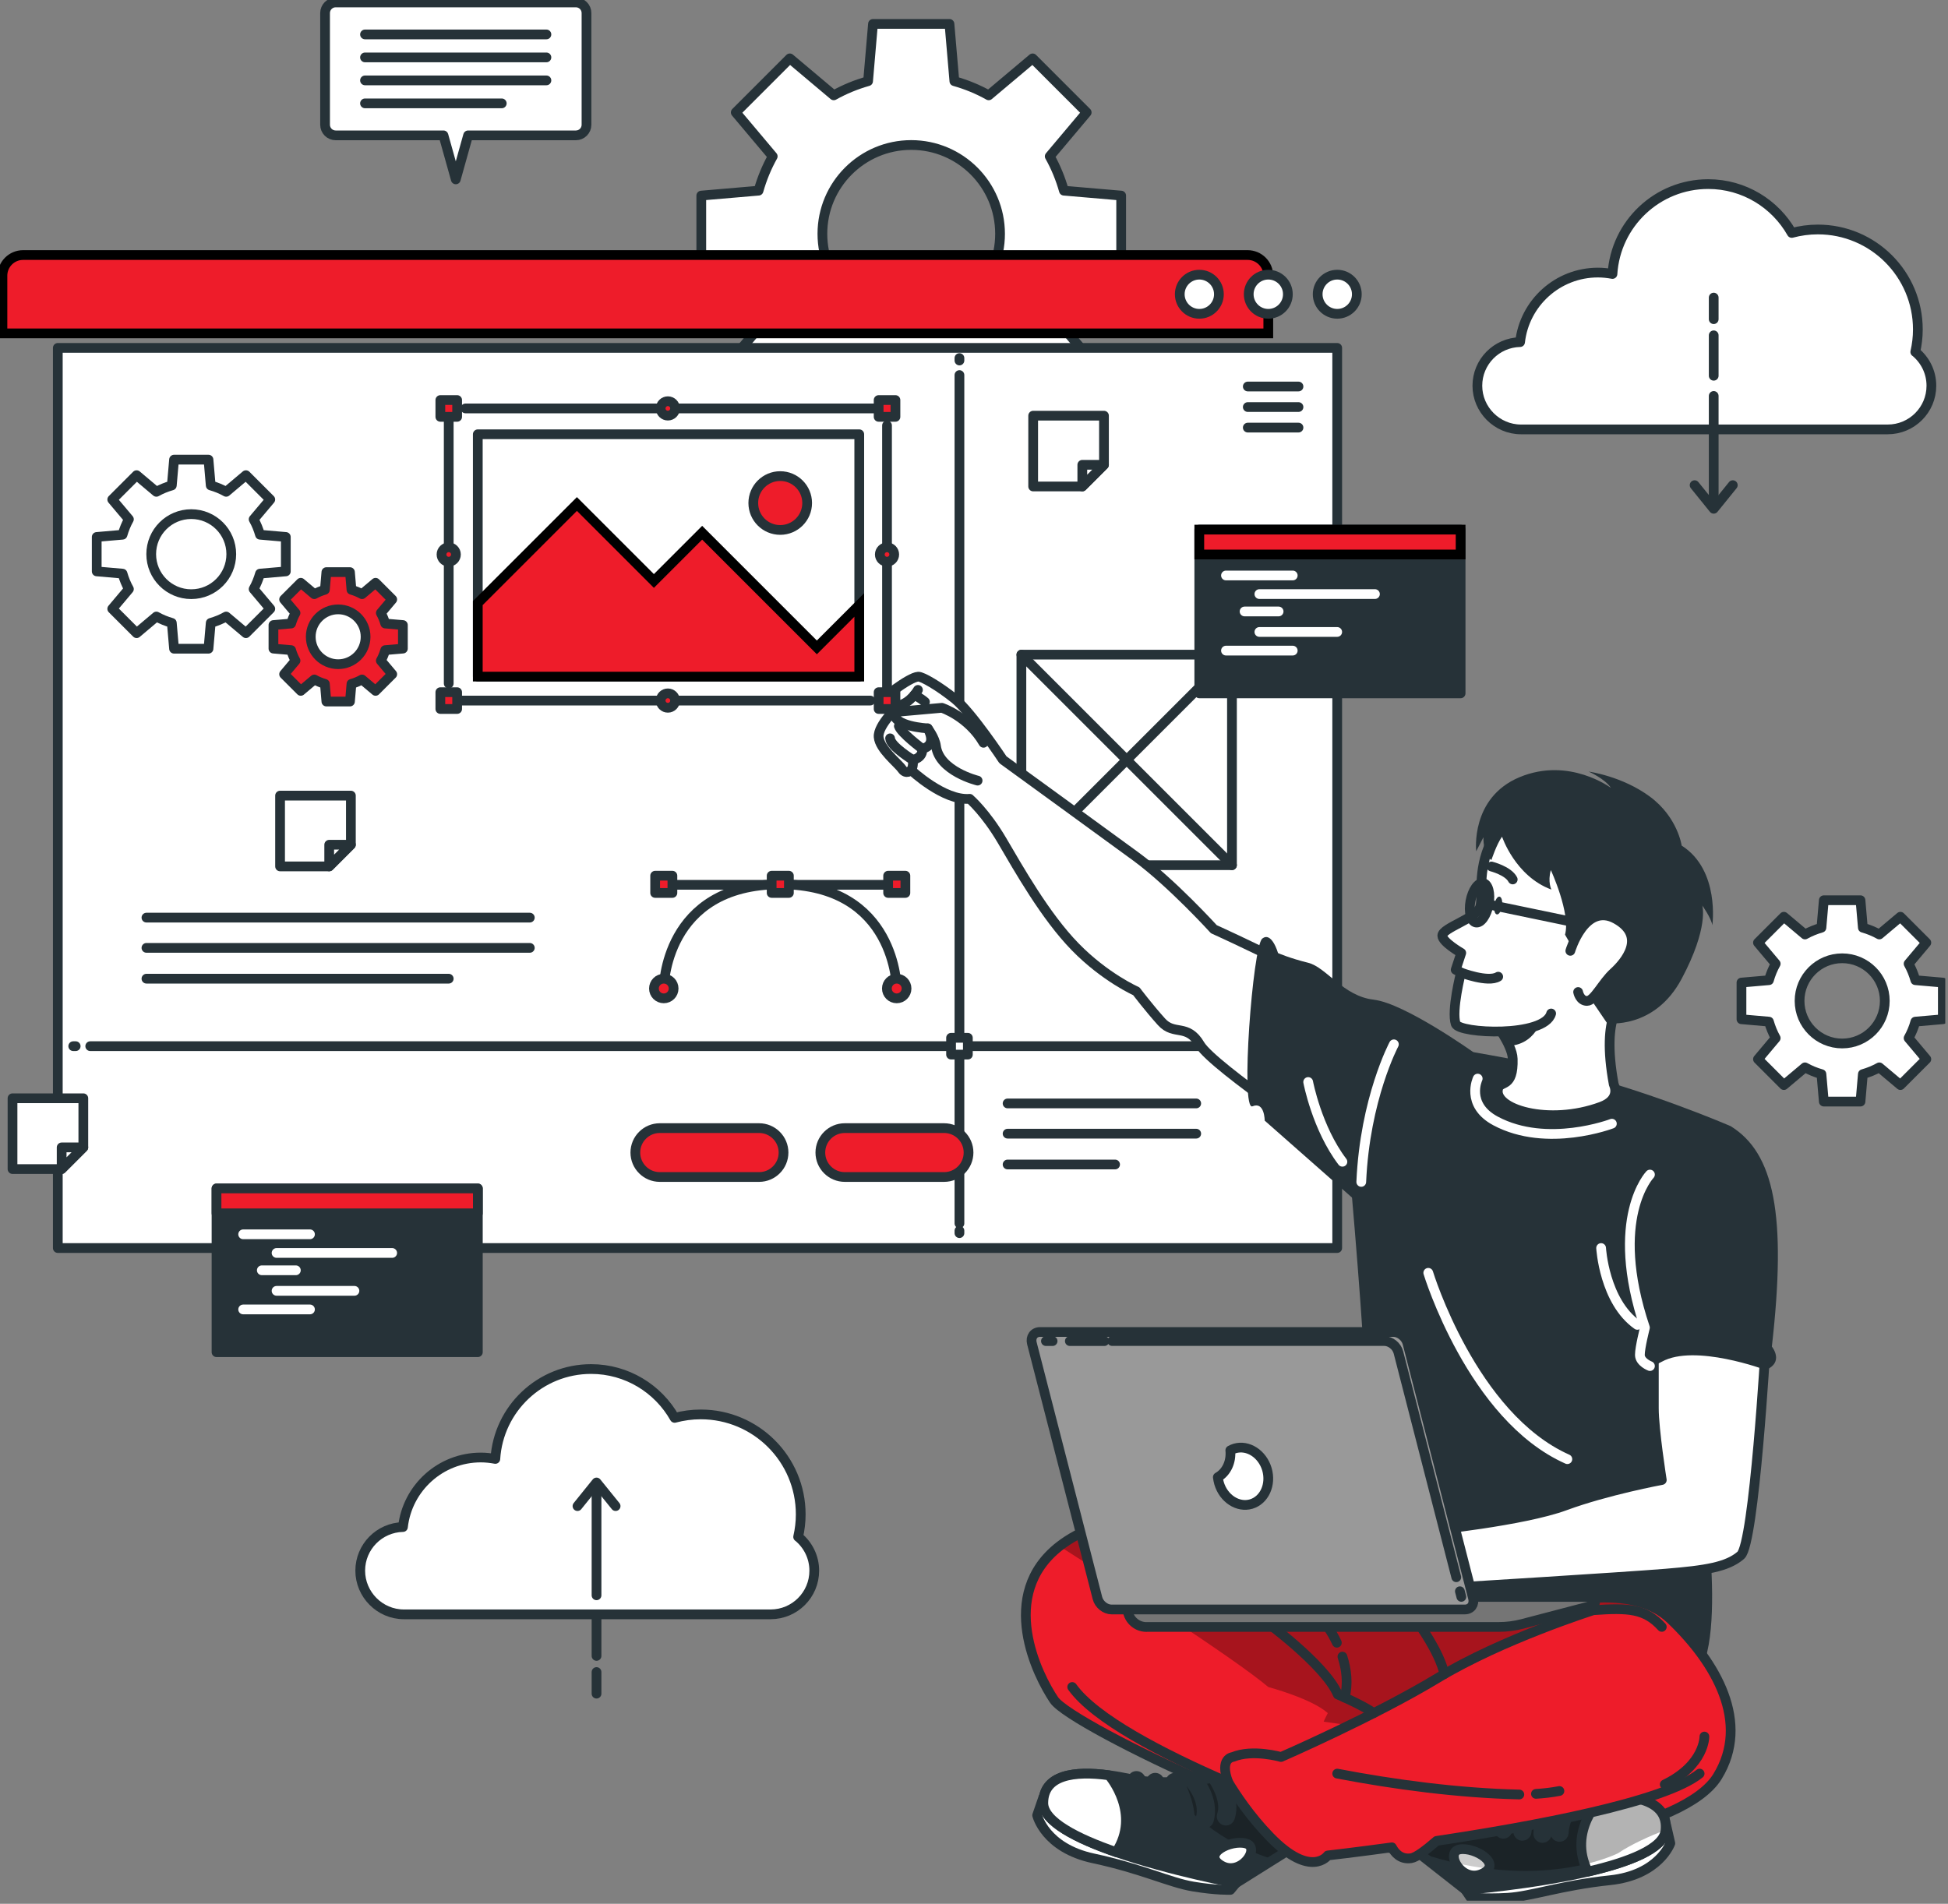 <svg width="400" height="391" viewBox="0 0 400 391" fill="none" xmlns="http://www.w3.org/2000/svg">
<rect x="0" y="0" width="400" height="391" fill="#808080" stroke="none"/>
<g clip-path="url(#clip0_101_220)">
<path d="M230.22 55.87V40.17L218.46 39.16C217.76 36.68 216.79 34.32 215.55 32.11L223.14 23.09L212.04 11.99L203.02 19.58C200.82 18.34 198.45 17.37 195.97 16.67L194.96 4.91H179.26L178.25 16.67C175.77 17.37 173.41 18.34 171.2 19.58L162.18 11.99L151.08 23.09L158.67 32.11C157.44 34.31 156.46 36.68 155.76 39.16L144 40.17V55.87L155.76 56.88C156.46 59.36 157.43 61.72 158.67 63.93L151.08 72.95L162.18 84.05L171.2 76.46C173.4 77.69 175.77 78.67 178.25 79.37L179.26 91.13H194.96L195.97 79.37C198.45 78.67 200.81 77.7 203.02 76.46L212.04 84.05L223.14 72.95L215.55 63.93C216.78 61.73 217.76 59.36 218.46 56.88L230.22 55.87ZM187.11 66.26C177.04 66.26 168.87 58.09 168.87 48.02C168.87 37.95 177.04 29.78 187.11 29.78C197.18 29.78 205.35 37.95 205.35 48.02C205.35 58.09 197.18 66.26 187.11 66.26Z" fill="white" stroke="#263238" stroke-width="2" stroke-linecap="round" stroke-linejoin="round"/>
<path d="M398.94 209.33V201.8L393.3 201.31C392.96 200.12 392.5 198.99 391.91 197.93L395.55 193.6L390.23 188.28L385.9 191.92C384.84 191.33 383.71 190.86 382.52 190.53L382.03 184.89H374.5L374.01 190.53C372.82 190.87 371.69 191.33 370.63 191.92L366.3 188.28L360.98 193.6L364.62 197.93C364.03 198.99 363.56 200.12 363.23 201.31L357.59 201.8V209.33L363.23 209.82C363.57 211.01 364.03 212.14 364.62 213.2L360.98 217.53L366.3 222.85L370.63 219.21C371.69 219.8 372.82 220.27 374.01 220.6L374.5 226.24H382.03L382.52 220.6C383.71 220.26 384.84 219.8 385.9 219.21L390.23 222.85L395.55 217.53L391.91 213.2C392.5 212.14 392.97 211.01 393.3 209.82L398.94 209.33ZM378.27 214.31C373.44 214.31 369.52 210.39 369.52 205.56C369.52 200.73 373.44 196.81 378.27 196.81C383.1 196.81 387.02 200.73 387.02 205.56C387.02 210.39 383.1 214.31 378.27 214.31Z" fill="white" stroke="#263238" stroke-width="2" stroke-linecap="round" stroke-linejoin="round"/>
<path d="M393.28 72.28C393.62 70.79 393.81 69.25 393.81 67.66C393.81 56.32 384.62 47.13 373.28 47.13C371.43 47.13 369.63 47.38 367.92 47.84C364.54 41.86 358.12 37.81 350.76 37.81C340.3 37.81 331.74 45.97 331.1 56.27C330.13 56.09 329.14 55.98 328.12 55.98C319.84 55.98 313.03 62.23 312.13 70.26C307.27 70.37 303.36 74.33 303.36 79.22C303.36 84.11 307.37 88.19 312.33 88.19H387.62C392.57 88.19 396.59 84.18 396.59 79.22C396.59 76.42 395.3 73.92 393.29 72.27L393.28 72.28Z" fill="white" stroke="#263238" stroke-width="2" stroke-linecap="round" stroke-linejoin="round"/>
<path d="M351.89 81.32V102.07" stroke="#263238" stroke-width="2" stroke-linecap="round" stroke-linejoin="round"/>
<path d="M351.89 68.87V77.17" stroke="#263238" stroke-width="2" stroke-linecap="round" stroke-linejoin="round"/>
<path d="M351.89 61.12V65.55" stroke="#263238" stroke-width="2" stroke-linecap="round" stroke-linejoin="round"/>
<path d="M347.97 99.64L351.89 104.49L355.81 99.64" stroke="#263238" stroke-width="2" stroke-linecap="round" stroke-linejoin="round"/>
<path d="M163.89 315.64C164.23 314.15 164.42 312.61 164.42 311.02C164.42 299.68 155.23 290.49 143.89 290.49C142.04 290.49 140.24 290.74 138.53 291.2C135.15 285.22 128.73 281.17 121.37 281.17C110.91 281.17 102.35 289.33 101.71 299.63C100.74 299.45 99.75 299.34 98.73 299.34C90.45 299.34 83.64 305.59 82.74 313.62C77.88 313.73 73.97 317.69 73.97 322.58C73.97 327.47 77.98 331.55 82.94 331.55H158.23C163.18 331.55 167.2 327.54 167.2 322.58C167.2 319.78 165.91 317.28 163.9 315.63L163.89 315.64Z" fill="white" stroke="#263238" stroke-width="2" stroke-linecap="round" stroke-linejoin="round"/>
<path d="M122.49 327.64V306.89" stroke="#263238" stroke-width="2" stroke-linecap="round" stroke-linejoin="round"/>
<path d="M122.49 340.09V331.79" stroke="#263238" stroke-width="2" stroke-linecap="round" stroke-linejoin="round"/>
<path d="M122.49 347.84V343.4" stroke="#263238" stroke-width="2" stroke-linecap="round" stroke-linejoin="round"/>
<path d="M126.41 309.32L122.49 304.47L118.58 309.32" stroke="#263238" stroke-width="2" stroke-linecap="round" stroke-linejoin="round"/>
<path d="M4.74 52.38H256.19C258.53 52.38 260.43 54.28 260.43 56.62V68.47H0.5V56.62C0.5 54.28 2.4 52.38 4.74 52.38V52.38Z" fill="#EE1C2A" stroke="black" stroke-width="2" stroke-miterlimit="10"/>
<path d="M274.58 71.45H11.87V256.32H274.58V71.45Z" fill="white" stroke="#263238" stroke-width="2" stroke-linecap="round" stroke-linejoin="round"/>
<path d="M278.61 60.43C278.61 62.65 276.81 64.45 274.59 64.45C272.37 64.45 270.57 62.65 270.57 60.43C270.57 58.21 272.37 56.41 274.59 56.41C276.81 56.41 278.61 58.21 278.61 60.43V60.43Z" fill="white" stroke="#263238" stroke-width="2" stroke-linecap="round" stroke-linejoin="round"/>
<path d="M264.45 60.43C264.45 62.65 262.65 64.45 260.43 64.45C258.21 64.45 256.41 62.65 256.41 60.43C256.41 58.21 258.21 56.41 260.43 56.41C262.65 56.41 264.45 58.21 264.45 60.43V60.43Z" fill="white" stroke="#263238" stroke-width="2" stroke-linecap="round" stroke-linejoin="round"/>
<path d="M250.29 60.43C250.29 62.65 248.49 64.45 246.27 64.45C244.05 64.45 242.25 62.65 242.25 60.43C242.25 58.21 244.05 56.41 246.27 56.41C248.49 56.41 250.29 58.21 250.29 60.43V60.43Z" fill="white" stroke="#263238" stroke-width="2" stroke-linecap="round" stroke-linejoin="round"/>
<path d="M266.63 79.38H256.22" stroke="#263238" stroke-width="2" stroke-linecap="round" stroke-linejoin="round"/>
<path d="M266.63 83.6H256.22" stroke="#263238" stroke-width="2" stroke-linecap="round" stroke-linejoin="round"/>
<path d="M266.63 87.82H256.22" stroke="#263238" stroke-width="2" stroke-linecap="round" stroke-linejoin="round"/>
<path d="M30.07 188.46H108.79" stroke="#263238" stroke-width="2" stroke-linecap="round" stroke-linejoin="round"/>
<path d="M30.07 194.67H108.79" stroke="#263238" stroke-width="2" stroke-linecap="round" stroke-linejoin="round"/>
<path d="M30.07 201H92.14" stroke="#263238" stroke-width="2" stroke-linecap="round" stroke-linejoin="round"/>
<path d="M197.01 73.54V74.04" stroke="#263238" stroke-width="2" stroke-linecap="round" stroke-linejoin="round"/>
<path d="M197.01 77.03V251.26" stroke="#263238" stroke-width="2" stroke-linecap="round" stroke-linejoin="round"/>
<path d="M197.01 252.76V253.26" stroke="#263238" stroke-width="2" stroke-linecap="round" stroke-linejoin="round"/>
<path d="M15.04 214.86H15.54" stroke="#263238" stroke-width="2" stroke-linecap="round" stroke-linejoin="round"/>
<path d="M18.53 214.86H268.56" stroke="#263238" stroke-width="2" stroke-linecap="round" stroke-linejoin="round"/>
<path d="M270.06 214.86H270.56" stroke="#263238" stroke-width="2" stroke-linecap="round" stroke-linejoin="round"/>
<path d="M198.74 213.14H195.29V216.59H198.74V213.14Z" fill="white" stroke="#263238" stroke-width="2" stroke-linecap="round" stroke-linejoin="round"/>
<path d="M118.23 0.5H68.93C67.73 0.5 66.75 1.47 66.75 2.68V25.62C66.75 26.82 67.72 27.8 68.93 27.8H91.06L93.59 36.84L96.12 27.8H118.25C119.45 27.8 120.43 26.83 120.43 25.62V2.68C120.43 1.48 119.46 0.5 118.25 0.5H118.23Z" fill="white" stroke="#263238" stroke-width="2" stroke-linecap="round" stroke-linejoin="round"/>
<path d="M74.95 7.07H112.2" stroke="#263238" stroke-width="2" stroke-linecap="round" stroke-linejoin="round"/>
<path d="M74.95 11.79H112.2" stroke="#263238" stroke-width="2" stroke-linecap="round" stroke-linejoin="round"/>
<path d="M74.95 16.51H112.2" stroke="#263238" stroke-width="2" stroke-linecap="round" stroke-linejoin="round"/>
<path d="M74.95 21.23H103.03" stroke="#263238" stroke-width="2" stroke-linecap="round" stroke-linejoin="round"/>
<path d="M98.12 244.08H44.46V277.71H98.12V244.08Z" fill="#263238" stroke="#263238" stroke-width="2" stroke-linecap="round" stroke-linejoin="round"/>
<path d="M98.12 244.08H44.46V249.19H98.12V244.08Z" fill="#EE1C2A" stroke="#263238" stroke-width="2" stroke-linecap="round" stroke-linejoin="round"/>
<path d="M49.93 253.5H63.65" stroke="white" stroke-width="2" stroke-linecap="round" stroke-linejoin="round"/>
<path d="M56.79 257.33H80.53" stroke="white" stroke-width="2" stroke-linecap="round" stroke-linejoin="round"/>
<path d="M53.76 260.89H60.75" stroke="white" stroke-width="2" stroke-linecap="round" stroke-linejoin="round"/>
<path d="M56.79 265.11H72.78" stroke="white" stroke-width="2" stroke-linecap="round" stroke-linejoin="round"/>
<path d="M49.93 268.93H63.65" stroke="white" stroke-width="2" stroke-linecap="round" stroke-linejoin="round"/>
<path d="M183.25 181.72H137.18" stroke="#263238" stroke-width="2" stroke-linecap="round" stroke-linejoin="round"/>
<path d="M184.13 203.02C184.13 203.02 184.13 181.62 160.21 181.62C136.29 181.62 136.29 203.02 136.29 203.02" stroke="#263238" stroke-width="2" stroke-linecap="round" stroke-linejoin="round"/>
<path d="M184.13 205.04C185.246 205.04 186.15 204.136 186.15 203.02C186.15 201.904 185.246 201 184.13 201C183.014 201 182.11 201.904 182.11 203.02C182.11 204.136 183.014 205.04 184.13 205.04Z" fill="#EE1C2A" stroke="#263238" stroke-width="2" stroke-linecap="round" stroke-linejoin="round"/>
<path d="M134.28 203.02C134.28 201.91 135.18 201 136.3 201C137.42 201 138.32 201.9 138.32 203.02C138.32 204.14 137.42 205.04 136.3 205.04C135.18 205.04 134.28 204.14 134.28 203.02Z" fill="#EE1C2A" stroke="#263238" stroke-width="2" stroke-linecap="round" stroke-linejoin="round"/>
<path d="M182.37 183.39H185.91V179.85H182.37V183.39Z" fill="#EE1C2A" stroke="#263238" stroke-width="2" stroke-linecap="round" stroke-linejoin="round"/>
<path d="M158.45 183.39H161.99V179.85H158.45V183.39Z" fill="#EE1C2A" stroke="#263238" stroke-width="2" stroke-linecap="round" stroke-linejoin="round"/>
<path d="M134.53 183.39H138.07V179.85H134.53V183.39Z" fill="#EE1C2A" stroke="#263238" stroke-width="2" stroke-linecap="round" stroke-linejoin="round"/>
<path d="M58.69 117.35V110.28L53.39 109.82C53.07 108.7 52.64 107.64 52.08 106.65L55.5 102.59L50.5 97.59L46.44 101.01C45.45 100.45 44.38 100.02 43.27 99.7L42.81 94.4H35.74L35.28 99.7C34.16 100.02 33.1 100.45 32.11 101.01L28.05 97.59L23.05 102.59L26.47 106.65C25.91 107.64 25.48 108.71 25.16 109.82L19.86 110.28V117.35L25.16 117.81C25.48 118.93 25.91 119.99 26.47 120.98L23.05 125.04L28.05 130.04L32.11 126.62C33.1 127.18 34.17 127.61 35.28 127.93L35.74 133.23H42.81L43.27 127.93C44.39 127.61 45.45 127.18 46.44 126.62L50.5 130.04L55.5 125.04L52.08 120.98C52.64 119.99 53.07 118.92 53.39 117.81L58.69 117.35ZM39.27 122.03C34.73 122.03 31.05 118.35 31.05 113.81C31.05 109.27 34.73 105.59 39.27 105.59C43.81 105.59 47.49 109.27 47.49 113.81C47.49 118.35 43.81 122.03 39.27 122.03Z" fill="white" stroke="#263238" stroke-width="2" stroke-linecap="round" stroke-linejoin="round"/>
<path d="M82.73 133.21V128.37L79.1 128.06C78.88 127.29 78.58 126.57 78.2 125.89L80.54 123.11L77.12 119.69L74.34 122.03C73.66 121.65 72.93 121.35 72.17 121.13L71.86 117.5H67.02L66.71 121.13C65.95 121.35 65.22 121.65 64.54 122.03L61.76 119.69L58.34 123.11L60.68 125.89C60.3 126.57 60 127.3 59.78 128.06L56.15 128.37V133.21L59.78 133.52C60 134.29 60.3 135.01 60.68 135.69L58.34 138.47L61.76 141.89L64.54 139.55C65.22 139.93 65.95 140.23 66.71 140.45L67.02 144.08H71.86L72.17 140.45C72.94 140.23 73.66 139.93 74.34 139.55L77.12 141.89L80.54 138.47L78.2 135.69C78.58 135.01 78.88 134.28 79.1 133.52L82.73 133.21ZM69.44 136.41C66.33 136.41 63.81 133.89 63.81 130.78C63.81 127.67 66.33 125.15 69.44 125.15C72.55 125.15 75.07 127.67 75.07 130.78C75.07 133.89 72.55 136.41 69.44 136.41Z" fill="#EE1C2A" stroke="#263238" stroke-width="2" stroke-linecap="round" stroke-linejoin="round"/>
<path d="M206.9 226.62H245.63" stroke="#263238" stroke-width="2" stroke-linecap="round" stroke-linejoin="round"/>
<path d="M206.9 232.83H245.63" stroke="#263238" stroke-width="2" stroke-linecap="round" stroke-linejoin="round"/>
<path d="M206.9 239.16H228.97" stroke="#263238" stroke-width="2" stroke-linecap="round" stroke-linejoin="round"/>
<path d="M155.87 241.73H135.48C132.71 241.73 130.46 239.48 130.46 236.71C130.46 233.94 132.71 231.69 135.48 231.69H155.87C158.64 231.69 160.89 233.94 160.89 236.71C160.89 239.48 158.64 241.73 155.87 241.73Z" fill="#EE1C2A" stroke="#263238" stroke-width="2" stroke-linecap="round" stroke-linejoin="round"/>
<path d="M193.86 241.73H173.47C170.7 241.73 168.45 239.48 168.45 236.71C168.45 233.94 170.7 231.69 173.47 231.69H193.86C196.63 231.69 198.88 233.94 198.88 236.71C198.88 239.48 196.63 241.73 193.86 241.73Z" fill="#EE1C2A" stroke="#263238" stroke-width="2" stroke-linecap="round" stroke-linejoin="round"/>
<path d="M252.97 134.45H209.73V177.69H252.97V134.45Z" fill="white" stroke="#263238" stroke-width="2" stroke-linecap="round" stroke-linejoin="round"/>
<path d="M209.73 134.45L252.97 177.69" stroke="#263238" stroke-width="2" stroke-linecap="round" stroke-linejoin="round"/>
<path d="M252.97 134.45L209.73 177.69" stroke="#263238" stroke-width="2" stroke-linecap="round" stroke-linejoin="round"/>
<path d="M299.92 108.77H246.26V142.4H299.92V108.77Z" fill="#263238" stroke="#263238" stroke-width="2" stroke-linecap="round" stroke-linejoin="round"/>
<path d="M299.92 108.77H246.26V113.88H299.92V108.77Z" fill="#EE1C2A" stroke="black" stroke-width="2" stroke-miterlimit="10"/>
<path d="M251.74 118.19H265.45" stroke="white" stroke-width="2" stroke-linecap="round" stroke-linejoin="round"/>
<path d="M258.6 122.01H282.33" stroke="white" stroke-width="2" stroke-linecap="round" stroke-linejoin="round"/>
<path d="M255.56 125.58H262.55" stroke="white" stroke-width="2" stroke-linecap="round" stroke-linejoin="round"/>
<path d="M258.6 129.79H274.58" stroke="white" stroke-width="2" stroke-linecap="round" stroke-linejoin="round"/>
<path d="M251.74 133.62H265.45" stroke="white" stroke-width="2" stroke-linecap="round" stroke-linejoin="round"/>
<path d="M226.69 85.37V95.46L222.24 99.91H212.15V85.37H226.69Z" fill="white" stroke="#263238" stroke-width="2" stroke-linecap="round" stroke-linejoin="round"/>
<path d="M226.69 95.46L222.24 99.91V95.46H226.69Z" fill="white" stroke="#263238" stroke-width="2" stroke-linecap="round" stroke-linejoin="round"/>
<path d="M72.05 163.4V173.49L67.6 177.94H57.51V163.4H72.05Z" fill="white" stroke="#263238" stroke-width="2" stroke-linecap="round" stroke-linejoin="round"/>
<path d="M72.05 173.49L67.6 177.94V173.49H72.05Z" fill="white" stroke="#263238" stroke-width="2" stroke-linecap="round" stroke-linejoin="round"/>
<path d="M17.11 225.56V235.65L12.66 240.1H2.57V225.56H17.11Z" fill="white" stroke="#263238" stroke-width="2" stroke-linecap="round" stroke-linejoin="round"/>
<path d="M17.11 235.65L12.66 240.1V235.65H17.11Z" fill="white" stroke="#263238" stroke-width="2" stroke-linecap="round" stroke-linejoin="round"/>
<path d="M199.12 164.06C193.83 164.51 187.11 158.19 187.11 158.19C187.11 158.19 186.08 159.18 185.22 157.95C184.36 156.71 180.63 153.85 180.42 151.37C180.21 148.89 184.61 144.87 184.61 144.87C181.21 145.8 180.85 143.81 180.85 143.81C180.85 143.81 186.56 139.09 188.56 138.97C189.34 138.92 192.75 140.88 196.04 143.52C199.48 146.29 205.94 156.04 205.94 156.04C205.94 156.04 227.79 171.91 233.32 175.97C240.61 181.33 249.25 190.84 249.25 190.84C249.25 190.84 278.27 203.92 286.23 211.11L275.42 236.73C275.42 236.73 249.05 219.06 246.41 214.58C243.77 210.1 241.14 212.79 238.5 209.86C235.86 206.93 233.33 203.58 233.33 203.58C233.33 203.58 226.95 200.78 220.78 194.46C214.61 188.13 209.18 178.45 205.77 172.65C202.36 166.85 199.13 164.08 199.13 164.08L199.12 164.06Z" fill="white" stroke="#263238" stroke-width="2" stroke-linecap="round" stroke-linejoin="round"/>
<path d="M200.74 160.32C200.74 160.32 192.87 158.41 192.19 153.22C191.97 151.53 190.5 149.59 190.5 149.59C190.5 149.59 183.15 149.23 183.62 146.24L193.41 145.37C193.41 145.37 198.78 147.12 201.95 152.55" fill="white"/>
<path d="M200.74 160.32C200.74 160.32 192.87 158.41 192.19 153.22C191.97 151.53 190.5 149.59 190.5 149.59C190.5 149.59 183.15 149.23 183.62 146.24L193.41 145.37C193.41 145.37 198.78 147.12 201.95 152.55" stroke="#263238" stroke-width="2" stroke-linecap="round" stroke-linejoin="round"/>
<path d="M187.11 158.19C187.11 158.19 187.6 157.5 187.44 156.07C187.44 156.07 189.6 155.68 189.36 153.76C189.36 153.76 192.56 153.37 190.5 149.59" stroke="#263238" stroke-width="2" stroke-linecap="round" stroke-linejoin="round"/>
<path d="M189.36 153.77C189.36 153.77 185.06 150.57 184.57 149.12" stroke="#263238" stroke-width="2" stroke-linecap="round" stroke-linejoin="round"/>
<path d="M187.44 156.07C187.44 156.07 182.85 153.28 182.77 151.64" stroke="#263238" stroke-width="2" stroke-linecap="round" stroke-linejoin="round"/>
<path d="M188.49 141.69C188.49 141.69 187.03 144.31 184.62 144.86" stroke="#263238" stroke-width="2" stroke-linecap="round" stroke-linejoin="round"/>
<path d="M187.77 142.72C187.77 142.72 188.94 143.31 189.93 144.15" stroke="#263238" stroke-width="2" stroke-linecap="round" stroke-linejoin="round"/>
<path d="M355.37 231.29C355.37 231.29 338.04 223.75 320.47 219.63C302.9 215.51 274.51 211.85 274.51 211.85C274.51 211.85 282.33 291.65 280.27 296.45C278.21 301.25 265.85 317.37 265.85 317.37C265.85 317.37 332.74 343.45 344.4 345.67C356.06 347.89 349.98 307.42 349.98 307.42C349.98 307.42 362.23 255.98 355.37 231.29V231.29Z" fill="#263238"/>
<path d="M331.37 222.72C331.37 222.72 332.96 225.75 328.78 227.29C317.95 231.29 306.41 227.76 307.64 223.52C308.11 221.9 310.79 223.52 310.62 217.47C310.6 216.69 310.32 215.78 309.89 214.81C309.23 213.31 308.19 211.67 307.14 210.2C305.31 207.64 303.43 205.57 303.43 205.57C303.43 205.57 320.62 194.6 333.37 205.57C333.37 205.57 328.63 207.97 331.37 222.72V222.72Z" fill="white" stroke="#263238" stroke-width="2" stroke-linecap="round" stroke-linejoin="round"/>
<path d="M352.67 364.85C345.9 375.88 311.55 381.06 292.8 380.57C274.06 380.09 220.1 354.54 216.44 349.13C213.05 344.12 204.72 327.56 217.56 317.55C218.58 316.76 219.72 316.01 221.02 315.31C229.81 310.55 288.27 325.56 288.27 325.56C288.27 325.56 291.89 323.27 293.22 323.44C297.3 323.96 300.19 327.26 308.46 329.61C314.23 331.26 329.98 324.92 340.04 330.37C341.14 330.96 342.16 331.69 343.1 332.59C352.5 341.57 359.43 353.82 352.67 364.85V364.85Z" fill="#EE1C2A"/>
<path opacity="0.3" d="M340.04 330.37C329.73 329.68 320.54 331.84 314.12 335.63C306.51 340.13 270.57 357.44 270.57 357.44C270.65 355.58 272.65 351.83 272.65 351.83C269.27 348.82 260.43 346.48 260.43 346.48C253.58 340.63 226.4 323.18 217.56 317.55C218.58 316.76 219.72 316.01 221.02 315.31C229.81 310.55 288.27 325.56 288.27 325.56C288.27 325.56 291.89 323.27 293.22 323.44C297.3 323.96 300.19 327.26 308.46 329.61C314.23 331.26 329.98 324.92 340.04 330.37V330.37Z" fill="black"/>
<path d="M352.67 364.85C345.9 375.88 311.55 381.06 292.8 380.57C274.06 380.09 220.1 354.54 216.44 349.13C213.05 344.12 204.72 327.56 217.56 317.55C218.58 316.76 219.72 316.01 221.02 315.31C229.81 310.55 288.27 325.56 288.27 325.56C288.27 325.56 291.89 323.27 293.22 323.44C297.3 323.96 300.19 327.26 308.46 329.61C314.23 331.26 329.98 324.92 340.04 330.37C341.14 330.96 342.16 331.69 343.1 332.59C352.5 341.57 359.43 353.82 352.67 364.85V364.85Z" stroke="#263238" stroke-width="2" stroke-linecap="round" stroke-linejoin="round"/>
<path d="M342.12 374.8L342.98 378.57C342.98 378.57 340.68 385.1 330.57 386.16C320.46 387.22 314.47 389.47 309.61 389.76C304.75 390.05 301.92 389.64 301.92 389.64L300.93 388.16L342.12 374.81V374.8Z" fill="white" stroke="#263238" stroke-width="2" stroke-linecap="round" stroke-linejoin="round"/>
<path d="M283.42 374.4L300.94 388.15C300.94 388.15 314.52 387.07 326.06 384.4C334.36 382.47 341.61 379.71 342.01 375.94C342.62 370.2 336.48 368.63 329.19 368.85C327.83 368.88 326.43 368.99 325.02 369.13C313.35 370.38 298.51 363.93 298.51 363.93L283.43 374.4H283.42Z" fill="#263238"/>
<path opacity="0.3" d="M342.01 375.81C338.86 377.05 334.95 378.77 332.27 380.6C332.27 380.6 316 388.97 291 380.35L283.42 374.4L298.5 363.93C298.5 363.93 313.33 370.38 325.01 369.12C326.42 368.97 327.82 368.87 329.18 368.84C336.42 368.61 342.51 370.16 342.01 375.8V375.81Z" fill="black"/>
<path d="M283.42 374.4L300.94 388.15C300.94 388.15 314.52 387.07 326.06 384.4C334.36 382.47 341.61 379.71 342.01 375.94C342.62 370.2 336.48 368.63 329.19 368.85C327.83 368.88 326.43 368.99 325.02 369.13C313.35 370.38 298.51 363.93 298.51 363.93L283.43 374.4H283.42Z" stroke="#263238" stroke-width="2" stroke-linecap="round" stroke-linejoin="round"/>
<path d="M299.75 379.82C296.59 380.34 300.06 386.79 304.34 384.83C308.62 382.87 302.91 379.3 299.75 379.82Z" fill="white"/>
<path opacity="0.2" d="M305.67 383.79C303.51 383.53 301.24 383.14 298.87 382.6C298.26 381.33 298.4 380.03 299.75 379.82C302.4 379.39 306.86 381.83 305.68 383.79H305.67Z" fill="black"/>
<path d="M299.75 379.82C296.59 380.34 300.06 386.79 304.34 384.83C308.62 382.87 302.91 379.3 299.75 379.82Z" stroke="#263238" stroke-width="2" stroke-linecap="round" stroke-linejoin="round"/>
<path d="M326.05 384.39C334.35 382.47 341.6 379.71 342 375.94C342.61 370.2 336.47 368.63 329.18 368.85C328.86 369.16 321.79 375.99 326.06 384.39H326.05Z" fill="white"/>
<path opacity="0.3" d="M342.01 375.81C338.86 377.05 334.95 378.77 332.27 380.6C332.27 380.6 329.84 381.85 325.42 382.89C322.62 375.19 328.88 369.13 329.18 368.85C336.42 368.62 342.51 370.17 342.01 375.81V375.81Z" fill="black"/>
<path d="M326.05 384.39C334.35 382.47 341.6 379.71 342 375.94C342.61 370.2 336.47 368.63 329.18 368.85C328.86 369.16 321.79 375.99 326.06 384.39H326.05Z" stroke="#263238" stroke-width="2" stroke-linecap="round" stroke-linejoin="round"/>
<path d="M320.13 377.26C320.13 377.26 320.16 377.26 320.18 377.26C320.66 377.28 321.07 376.91 321.09 376.44C321.26 372.82 324.05 369.88 324.08 369.85C324.41 369.5 324.4 368.96 324.05 368.62C323.71 368.29 323.16 368.3 322.83 368.64C322.7 368.78 319.57 372.07 319.36 376.35C319.34 376.81 319.68 377.21 320.13 377.25V377.26Z" fill="white" stroke="#263238" stroke-width="2" stroke-linecap="round" stroke-linejoin="round"/>
<path d="M316.66 377.47C316.66 377.47 316.71 377.47 316.73 377.47C317.21 377.47 317.61 377.1 317.61 376.62C317.68 372.97 320.24 369.8 320.26 369.77C320.56 369.4 320.51 368.85 320.14 368.55C319.77 368.25 319.23 368.3 318.92 368.67C318.8 368.82 315.96 372.32 315.87 376.59C315.87 377.04 316.2 377.42 316.64 377.47H316.66Z" fill="white" stroke="#263238" stroke-width="2" stroke-linecap="round" stroke-linejoin="round"/>
<path d="M312.51 377.03H312.53C313.01 377.07 313.43 376.72 313.47 376.24C313.74 373.2 316.32 369.32 316.35 369.28C316.62 368.88 316.51 368.34 316.11 368.08C315.71 367.81 315.17 367.92 314.91 368.32C314.79 368.49 312.05 372.61 311.75 376.1C311.71 376.57 312.05 376.99 312.52 377.04L312.51 377.03Z" fill="white" stroke="#263238" stroke-width="2" stroke-linecap="round" stroke-linejoin="round"/>
<path d="M308.59 376.61C308.67 376.61 308.75 376.61 308.82 376.61C309.29 376.53 309.61 376.08 309.53 375.61C308.91 371.93 312.33 368.77 312.37 368.74C312.72 368.42 312.75 367.87 312.43 367.52C312.11 367.17 311.56 367.14 311.21 367.46C311.04 367.61 307.05 371.27 307.82 375.9C307.89 376.29 308.21 376.58 308.58 376.62L308.59 376.61Z" fill="white" stroke="#263238" stroke-width="2" stroke-linecap="round" stroke-linejoin="round"/>
<path d="M304.33 375.59C304.42 375.59 304.52 375.59 304.62 375.57C305.09 375.46 305.38 375 305.27 374.53C304.52 371.25 307.75 367.54 307.78 367.5C308.1 367.14 308.06 366.59 307.7 366.28C307.34 365.96 306.8 366 306.48 366.35C306.32 366.53 302.62 370.76 303.57 374.92C303.66 375.29 303.97 375.55 304.32 375.59H304.33Z" fill="white" stroke="#263238" stroke-width="2" stroke-linecap="round" stroke-linejoin="round"/>
<path d="M214.23 369.16L212.97 372.82C212.97 372.82 214.57 379.55 224.52 381.67C234.47 383.79 240.18 386.65 244.98 387.45C249.78 388.25 252.64 388.14 252.64 388.14L253.78 386.77L214.22 369.17L214.23 369.16Z" fill="white" stroke="#263238" stroke-width="2" stroke-linecap="round" stroke-linejoin="round"/>
<path d="M272.65 374.93L253.79 386.76C253.79 386.76 240.4 384.26 229.21 380.39C221.16 377.6 214.24 374.1 214.24 370.3C214.24 364.53 220.51 363.61 227.74 364.6C229.09 364.77 230.47 365.02 231.86 365.32C243.34 367.79 258.77 362.94 258.77 362.94L272.67 374.94L272.65 374.93Z" fill="#263238"/>
<path opacity="0.3" d="M272.65 374.93L261.55 381.89C250.41 378.54 243.16 371.44 239.02 366.02C248.86 366.05 258.75 362.93 258.75 362.93L272.65 374.93V374.93Z" fill="black"/>
<path d="M272.65 374.93L253.79 386.76C253.79 386.76 240.4 384.26 229.21 380.39C221.16 377.6 214.24 374.1 214.24 370.3C214.24 364.53 220.51 363.61 227.74 364.6C229.09 364.77 230.47 365.02 231.86 365.32C243.34 367.79 258.77 362.94 258.77 362.94L272.67 374.94L272.65 374.93Z" stroke="#263238" stroke-width="2" stroke-linecap="round" stroke-linejoin="round"/>
<path d="M229.2 380.39C221.15 377.61 214.23 374.11 214.23 370.31C214.23 364.54 220.5 363.62 227.73 364.61C228.02 364.95 234.33 372.49 229.2 380.4V380.39Z" fill="white" stroke="#263238" stroke-width="2" stroke-linecap="round" stroke-linejoin="round"/>
<path d="M235.83 373.92C235.83 373.92 235.8 373.92 235.78 373.92C235.3 373.89 234.94 373.48 234.96 373.01C235.17 369.4 232.71 366.17 232.68 366.14C232.39 365.76 232.46 365.22 232.83 364.92C233.21 364.63 233.75 364.7 234.04 365.07C234.16 365.22 236.92 368.82 236.68 373.1C236.65 373.56 236.27 373.92 235.82 373.92H235.83Z" fill="white" stroke="#263238" stroke-width="2" stroke-linecap="round" stroke-linejoin="round"/>
<path d="M239.26 374.49C239.26 374.49 239.21 374.49 239.19 374.49C238.71 374.45 238.36 374.03 238.4 373.55C238.71 369.91 236.5 366.49 236.48 366.45C236.22 366.05 236.33 365.51 236.73 365.25C237.13 364.99 237.67 365.1 237.93 365.5C238.03 365.66 240.49 369.44 240.13 373.69C240.09 374.14 239.71 374.48 239.27 374.48L239.26 374.49Z" fill="white" stroke="#263238" stroke-width="2" stroke-linecap="round" stroke-linejoin="round"/>
<path d="M243.44 374.49H243.42C242.94 374.49 242.56 374.09 242.57 373.61C242.62 370.56 240.46 366.43 240.44 366.39C240.22 365.97 240.38 365.44 240.8 365.22C241.22 364.99 241.75 365.16 241.97 365.58C242.07 365.77 244.36 370.15 244.3 373.65C244.3 374.12 243.9 374.5 243.43 374.5L243.44 374.49Z" fill="white" stroke="#263238" stroke-width="2" stroke-linecap="round" stroke-linejoin="round"/>
<path d="M247.38 374.49C247.3 374.49 247.23 374.48 247.15 374.46C246.69 374.33 246.42 373.85 246.55 373.39C247.55 369.79 244.48 366.3 244.45 366.26C244.13 365.9 244.16 365.36 244.52 365.04C244.88 364.72 245.42 364.75 245.74 365.11C245.89 365.28 249.48 369.34 248.22 373.86C248.11 374.24 247.76 374.49 247.39 374.49H247.38Z" fill="white" stroke="#263238" stroke-width="2" stroke-linecap="round" stroke-linejoin="round"/>
<path d="M251.72 373.92C251.63 373.92 251.53 373.9 251.44 373.87C250.99 373.71 250.75 373.22 250.9 372.77C251.99 369.59 249.17 365.56 249.14 365.52C248.86 365.13 248.95 364.59 249.34 364.31C249.73 364.03 250.27 364.12 250.55 364.51C250.69 364.7 253.93 369.3 252.54 373.34C252.42 373.7 252.08 373.93 251.72 373.93V373.92Z" fill="white" stroke="#263238" stroke-width="2" stroke-linecap="round" stroke-linejoin="round"/>
<path d="M255.84 378.61C258.93 379.45 254.8 385.51 250.75 383.11C246.7 380.71 252.76 377.76 255.84 378.61Z" fill="white" stroke="#263238" stroke-width="2" stroke-linecap="round" stroke-linejoin="round"/>
<path d="M220.17 346.47C224.81 352.96 238.53 360.13 252.21 366.05C253.68 368.48 256.67 373.03 260.79 377.26C269.21 385.92 272.64 381.07 272.64 381.07C272.64 381.07 277.96 380.47 285.81 379.4C286.33 380.41 287.53 381.99 289.78 381.63C290.8 381.47 292.77 380.01 294.99 378.08C314.82 375.1 341.73 370.12 349 364.26" fill="#EE1C2A"/>
<path d="M220.17 346.47C224.81 352.96 238.53 360.13 252.21 366.05C253.68 368.48 256.67 373.03 260.79 377.26C269.21 385.92 272.64 381.07 272.64 381.07C272.64 381.07 277.96 380.47 285.81 379.4C286.33 380.41 287.53 381.99 289.78 381.63C290.8 381.47 292.77 380.01 294.99 378.08C314.82 375.1 341.73 370.12 349 364.26" stroke="#263238" stroke-width="2" stroke-linecap="round" stroke-linejoin="round"/>
<path d="M341.23 334.13C337.8 330.36 334.37 330.19 327.17 330.7C327.17 330.7 308.38 336.66 295.28 344.59C282.18 352.52 263.04 360.85 263.04 360.85C263.04 360.85 257.21 359.16 253.15 360.85C253.15 360.85 250.3 361.07 252.21 366.05" stroke="#263238" stroke-width="2" stroke-linecap="round" stroke-linejoin="round"/>
<path d="M349.98 356.65C349.98 356.65 350.08 362.46 341.84 366.48" stroke="#263238" stroke-width="2" stroke-linecap="round" stroke-linejoin="round"/>
<path d="M259.1 332.41C259.1 332.41 272.11 341.81 274.7 348.01C274.7 348.01 279.7 350.14 282.09 351.82" stroke="#263238" stroke-width="2" stroke-linecap="round" stroke-linejoin="round"/>
<path d="M275.65 340.23C276.52 342.93 276.85 345.87 276.11 348.64" stroke="#263238" stroke-width="2" stroke-linecap="round" stroke-linejoin="round"/>
<path d="M272.65 334.13C273.36 335.16 273.98 336.25 274.51 337.38" stroke="#263238" stroke-width="2" stroke-linecap="round" stroke-linejoin="round"/>
<path d="M291.16 333.27C291.16 333.27 295.51 339.08 296.59 343.81" stroke="#263238" stroke-width="2" stroke-linecap="round" stroke-linejoin="round"/>
<path d="M315.39 368.42C317.01 368.32 318.62 368.14 320.21 367.83" stroke="#263238" stroke-width="2" stroke-linecap="round" stroke-linejoin="round"/>
<path d="M274.58 364.26C286.45 366.53 299.46 368.26 311.98 368.55" stroke="#263238" stroke-width="2" stroke-linecap="round" stroke-linejoin="round"/>
<path d="M362.57 276.07C362.57 276.07 360.22 317.02 357.45 319.42C354.68 321.82 350.31 322.51 342.04 323.19C333.77 323.88 297.19 326.12 297.19 326.12L293.28 314.37C293.28 314.37 312.73 312.4 321.36 309.22C329.99 306.04 341.23 303.96 341.23 303.96C341.23 303.96 339.6 293.65 339.6 289.21V268.33" fill="white"/>
<path d="M362.57 276.07C362.57 276.07 360.22 317.02 357.45 319.42C354.68 321.82 350.31 322.51 342.04 323.19C333.77 323.88 297.19 326.12 297.19 326.12L293.28 314.37C293.28 314.37 312.73 312.4 321.36 309.22C329.99 306.04 341.23 303.96 341.23 303.96C341.23 303.96 339.6 293.65 339.6 289.21V268.33" stroke="#263238" stroke-width="2" stroke-linecap="round" stroke-linejoin="round"/>
<path d="M355.37 231.29C364.29 236.78 366.92 249.47 363.83 276.56C363.83 276.56 366.46 279.76 362.57 281.36C362.57 281.36 348.01 275.91 341.23 279.67C334.45 283.42 336.21 274.48 336.21 274.48C336.21 274.48 333.42 249.56 339.59 245.06" fill="#263238"/>
<path d="M338.8 241.23C338.8 241.23 330.23 250.15 337.77 272.67C337.77 272.67 336.72 276.77 336.73 278.27C336.73 279.77 338.8 280.56 338.8 280.56" stroke="white" stroke-width="2" stroke-linecap="round" stroke-linejoin="round"/>
<path d="M328.77 256.32C328.77 256.32 329.39 267.29 336.21 272.1" stroke="white" stroke-width="2" stroke-linecap="round" stroke-linejoin="round"/>
<path d="M330.98 230.78C330.98 230.78 317.69 235.87 307.12 230.23C300.85 226.89 303.43 221.52 303.43 221.52" stroke="white" stroke-width="2" stroke-linecap="round" stroke-linejoin="round"/>
<path d="M235.41 334.14H307.75C309.38 334.14 311.01 333.93 312.59 333.52L326.86 329.78C327.27 329.67 327.55 329.31 327.55 328.89C327.55 328.38 327.14 327.97 326.63 327.97H232.43C231.92 327.97 231.51 328.38 231.51 328.89V330.24C231.51 332.4 233.26 334.15 235.42 334.15L235.41 334.14Z" fill="#757575" stroke="#263238" stroke-width="2" stroke-linecap="round" stroke-linejoin="round"/>
<path d="M228.24 330.55H300.78C302.05 330.55 302.8 329.51 302.47 328.22L289.01 275.89C288.68 274.6 287.39 273.56 286.12 273.56H213.58C212.31 273.56 211.56 274.6 211.89 275.89L225.35 328.22C225.68 329.51 226.97 330.55 228.24 330.55V330.55Z" fill="#999999" stroke="#263238" stroke-width="2" stroke-linecap="round" stroke-linejoin="round"/>
<path d="M216.14 275.43H214.77" stroke="#263238" stroke-width="2" stroke-linecap="round" stroke-linejoin="round"/>
<path d="M226.77 275.43H219.68" stroke="#263238" stroke-width="2" stroke-linecap="round" stroke-linejoin="round"/>
<path d="M299.03 323.93L287.15 277.75C286.82 276.46 285.52 275.42 284.26 275.42H228.37" stroke="#263238" stroke-width="2" stroke-linecap="round" stroke-linejoin="round"/>
<path d="M300.07 327.96L299.77 326.81" stroke="#263238" stroke-width="2" stroke-linecap="round" stroke-linejoin="round"/>
<path d="M250.07 303.38C250.12 303.79 250.2 304.21 250.32 304.63C251.25 307.78 254.2 309.69 256.91 308.9C259.62 308.1 261.07 304.9 260.15 301.75C259.21 298.59 256.26 296.69 253.55 297.48C253.23 297.58 252.92 297.71 252.63 297.87C252.86 300.2 251.86 302.38 250.07 303.38Z" fill="white" stroke="#263238" stroke-width="2" stroke-linecap="round" stroke-linejoin="round"/>
<path d="M282.09 205.31C275.81 204.62 272.38 198.66 268.61 197.73C264.84 196.8 262.43 195.74 262.43 195.74C262.43 195.74 261.13 191.19 259.18 192.78C257.24 194.37 254.67 228.27 257.18 227.21C259.69 226.15 259.69 230.15 259.69 230.15L283 250.7L302.54 216.1C302.54 216.1 288.36 206.01 282.08 205.32L282.09 205.31Z" fill="#263238"/>
<path d="M92.14 84.38V83.88H92.64" stroke="#263238" stroke-width="2" stroke-linecap="round" stroke-linejoin="round"/>
<path d="M95.58 83.88H180.17" stroke="#263238" stroke-width="2" stroke-linecap="round" stroke-linejoin="round"/>
<path d="M181.64 83.88H182.14V84.38" stroke="#263238" stroke-width="2" stroke-linecap="round" stroke-linejoin="round"/>
<path d="M182.14 87.38V141.88" stroke="#263238" stroke-width="2" stroke-linecap="round" stroke-linejoin="round"/>
<path d="M182.14 143.38V143.88H181.64" stroke="#263238" stroke-width="2" stroke-linecap="round" stroke-linejoin="round"/>
<path d="M178.71 143.88H94.11" stroke="#263238" stroke-width="2" stroke-linecap="round" stroke-linejoin="round"/>
<path d="M92.64 143.88H92.14V143.38" stroke="#263238" stroke-width="2" stroke-linecap="round" stroke-linejoin="round"/>
<path d="M92.14 140.38V85.88" stroke="#263238" stroke-width="2" stroke-linecap="round" stroke-linejoin="round"/>
<path d="M137.14 85.36C137.957 85.36 138.62 84.697 138.62 83.88C138.62 83.063 137.957 82.4 137.14 82.4C136.323 82.4 135.66 83.063 135.66 83.88C135.66 84.697 136.323 85.36 137.14 85.36Z" fill="#EE1C2A" stroke="#263238" stroke-width="2" stroke-linecap="round" stroke-linejoin="round"/>
<path d="M92.14 115.36C92.957 115.36 93.62 114.697 93.62 113.88C93.62 113.063 92.957 112.4 92.14 112.4C91.323 112.4 90.66 113.063 90.66 113.88C90.66 114.697 91.323 115.36 92.14 115.36Z" fill="#EE1C2A" stroke="#263238" stroke-width="2" stroke-linecap="round" stroke-linejoin="round"/>
<path d="M137.14 145.36C137.957 145.36 138.62 144.697 138.62 143.88C138.62 143.063 137.957 142.4 137.14 142.4C136.323 142.4 135.66 143.063 135.66 143.88C135.66 144.697 136.323 145.36 137.14 145.36Z" fill="#EE1C2A" stroke="#263238" stroke-width="2" stroke-linecap="round" stroke-linejoin="round"/>
<path d="M182.14 115.36C182.957 115.36 183.62 114.697 183.62 113.88C183.62 113.063 182.957 112.4 182.14 112.4C181.323 112.4 180.66 113.063 180.66 113.88C180.66 114.697 181.323 115.36 182.14 115.36Z" fill="#EE1C2A" stroke="#263238" stroke-width="2" stroke-linecap="round" stroke-linejoin="round"/>
<path d="M183.87 142.16H180.42V145.61H183.87V142.16Z" fill="#EE1C2A" stroke="#263238" stroke-width="2" stroke-linecap="round" stroke-linejoin="round"/>
<path d="M183.87 82.16H180.42V85.61H183.87V82.16Z" fill="#EE1C2A" stroke="#263238" stroke-width="2" stroke-linecap="round" stroke-linejoin="round"/>
<path d="M93.87 142.16H90.42V145.61H93.87V142.16Z" fill="#EE1C2A" stroke="#263238" stroke-width="2" stroke-linecap="round" stroke-linejoin="round"/>
<path d="M93.87 82.16H90.42V85.61H93.87V82.16Z" fill="#EE1C2A" stroke="#263238" stroke-width="2" stroke-linecap="round" stroke-linejoin="round"/>
<path d="M176.44 89.19H98.11V138.96H176.44V89.19Z" fill="white" stroke="#263238" stroke-width="2" stroke-linecap="round" stroke-linejoin="round"/>
<path d="M176.44 124.25L167.73 132.96L144.18 109.41L134.27 119.32L118.46 103.51L98.11 123.86V138.96H176.44V124.25Z" fill="#EE1C2A" stroke="black" stroke-width="2" stroke-miterlimit="10"/>
<path d="M160.21 108.84C163.264 108.84 165.74 106.364 165.74 103.31C165.74 100.256 163.264 97.78 160.21 97.78C157.156 97.78 154.68 100.256 154.68 103.31C154.68 106.364 157.156 108.84 160.21 108.84Z" fill="#EE1C2A" stroke="#263238" stroke-width="2" stroke-linecap="round" stroke-linejoin="round"/>
<path d="M286.22 214.48C286.22 214.48 280.27 225.65 279.52 242.74" stroke="white" stroke-width="2" stroke-linecap="round" stroke-linejoin="round"/>
<path d="M268.62 222.22C268.62 222.22 270.41 231.72 275.65 238.6" stroke="white" stroke-width="2" stroke-linecap="round" stroke-linejoin="round"/>
<path d="M293.28 261.41C293.28 261.41 302.26 290.97 321.84 299.68" stroke="white" stroke-width="2" stroke-linecap="round" stroke-linejoin="round"/>
<path d="M316.94 207.91C316.94 207.91 316.09 214.36 309.89 214.81C309.23 213.31 308.19 211.67 307.14 210.2C311.25 208.88 316.94 207.91 316.94 207.91Z" fill="#263238"/>
<path d="M330.15 208.36C330.15 208.36 340.52 209.63 344.86 195.71C349.2 181.79 345.79 171.3 328.62 166.25C319.1 163.45 309.59 165.7 306.16 172.9C303.22 179.07 304.61 184.21 303.93 186.28C303.17 188.6 296.16 190.57 296.16 192.16C296.16 193.48 300.05 195.71 300.05 195.71L298.91 199.17L299.99 199.74C299.99 199.74 298 207.53 298.91 210.28C299.58 212.29 317.14 213.12 318.51 208.15" fill="white"/>
<path d="M330.15 208.36C330.15 208.36 340.52 209.63 344.86 195.71C349.2 181.79 345.79 171.3 328.62 166.25C319.1 163.45 309.59 165.7 306.16 172.9C303.22 179.07 304.61 184.21 303.93 186.28C303.17 188.6 296.16 190.57 296.16 192.16C296.16 193.48 300.05 195.71 300.05 195.71L298.91 199.17L299.99 199.74C299.99 199.74 298 207.53 298.91 210.28C299.58 212.29 317.14 213.12 318.51 208.15" stroke="#263238" stroke-width="2" stroke-linecap="round" stroke-linejoin="round"/>
<path d="M306.25 177.96C306.25 177.96 309.68 178.82 310.62 180.62" stroke="#263238" stroke-width="2" stroke-linecap="round" stroke-linejoin="round"/>
<path d="M306.85 185.86C306.7 186.87 306.93 187.74 307.37 187.8C307.8 187.86 308.27 187.1 308.42 186.09C308.57 185.08 308.34 184.21 307.9 184.15C307.46 184.09 307 184.85 306.85 185.86Z" fill="#263238"/>
<path d="M299.98 199.74C299.98 199.74 305.56 201.88 307.64 200.59" stroke="#263238" stroke-width="2" stroke-linecap="round" stroke-linejoin="round"/>
<path d="M301.94 185.07C301.53 187.3 302.03 189.27 303.06 189.46C304.09 189.65 305.26 188 305.68 185.76C306.1 183.52 305.59 181.56 304.56 181.37C303.53 181.18 302.36 182.83 301.94 185.07Z" stroke="#263238" stroke-width="2" stroke-linecap="round" stroke-linejoin="round"/>
<path d="M345.31 173.67C345.31 173.67 344.51 167.84 338.79 163.61C333.07 159.38 326.22 158.47 326.22 158.47C326.22 158.47 329.54 159.92 330.79 161.82C330.79 161.82 322.22 155.38 312.04 159.61C301.87 163.84 303.12 174.83 303.12 174.83L304.61 171.95C304.61 171.95 304.44 175.38 306.24 176.64C306.24 176.64 307.33 173.32 308.43 171.84C308.43 171.84 311.13 179.96 318.56 182.7C318.56 182.7 317.76 181.1 318.45 178.7C318.45 178.7 322.56 187.62 321.36 191.96L322.68 194.25C322.68 194.25 327.41 189.46 331.25 193.45C333.46 195.74 327.02 204.42 326.11 204.42L330 210.14C330 210.14 339.72 211.52 345.32 201C350.92 190.48 349.55 185.98 349.55 185.98C349.55 185.98 351.38 188.54 351.61 190.02C351.61 190.02 353.21 178.7 345.32 173.67H345.31Z" fill="#263238"/>
<path d="M322.45 195.28C322.45 195.28 325.43 185.19 331.83 188.75C338.23 192.31 333.65 197.68 331.37 199.74C329.08 201.8 327.37 205.57 325.88 205.57C324.39 205.57 324.05 203.74 324.05 203.74" fill="white"/>
<path d="M322.45 195.28C322.45 195.28 325.43 185.19 331.83 188.75C338.23 192.31 333.65 197.68 331.37 199.74C329.08 201.8 327.37 205.57 325.88 205.57C324.39 205.57 324.05 203.74 324.05 203.74" stroke="#263238" stroke-width="2" stroke-linecap="round" stroke-linejoin="round"/>
<path d="M305.68 185.76L323.48 189.46" stroke="#263238" stroke-width="2" stroke-linecap="round" stroke-linejoin="round"/>
</g>
<defs>
<clipPath id="clip0_101_220">
<rect width="399.44" height="390.36" fill="white"/>
</clipPath>
</defs>
</svg>
